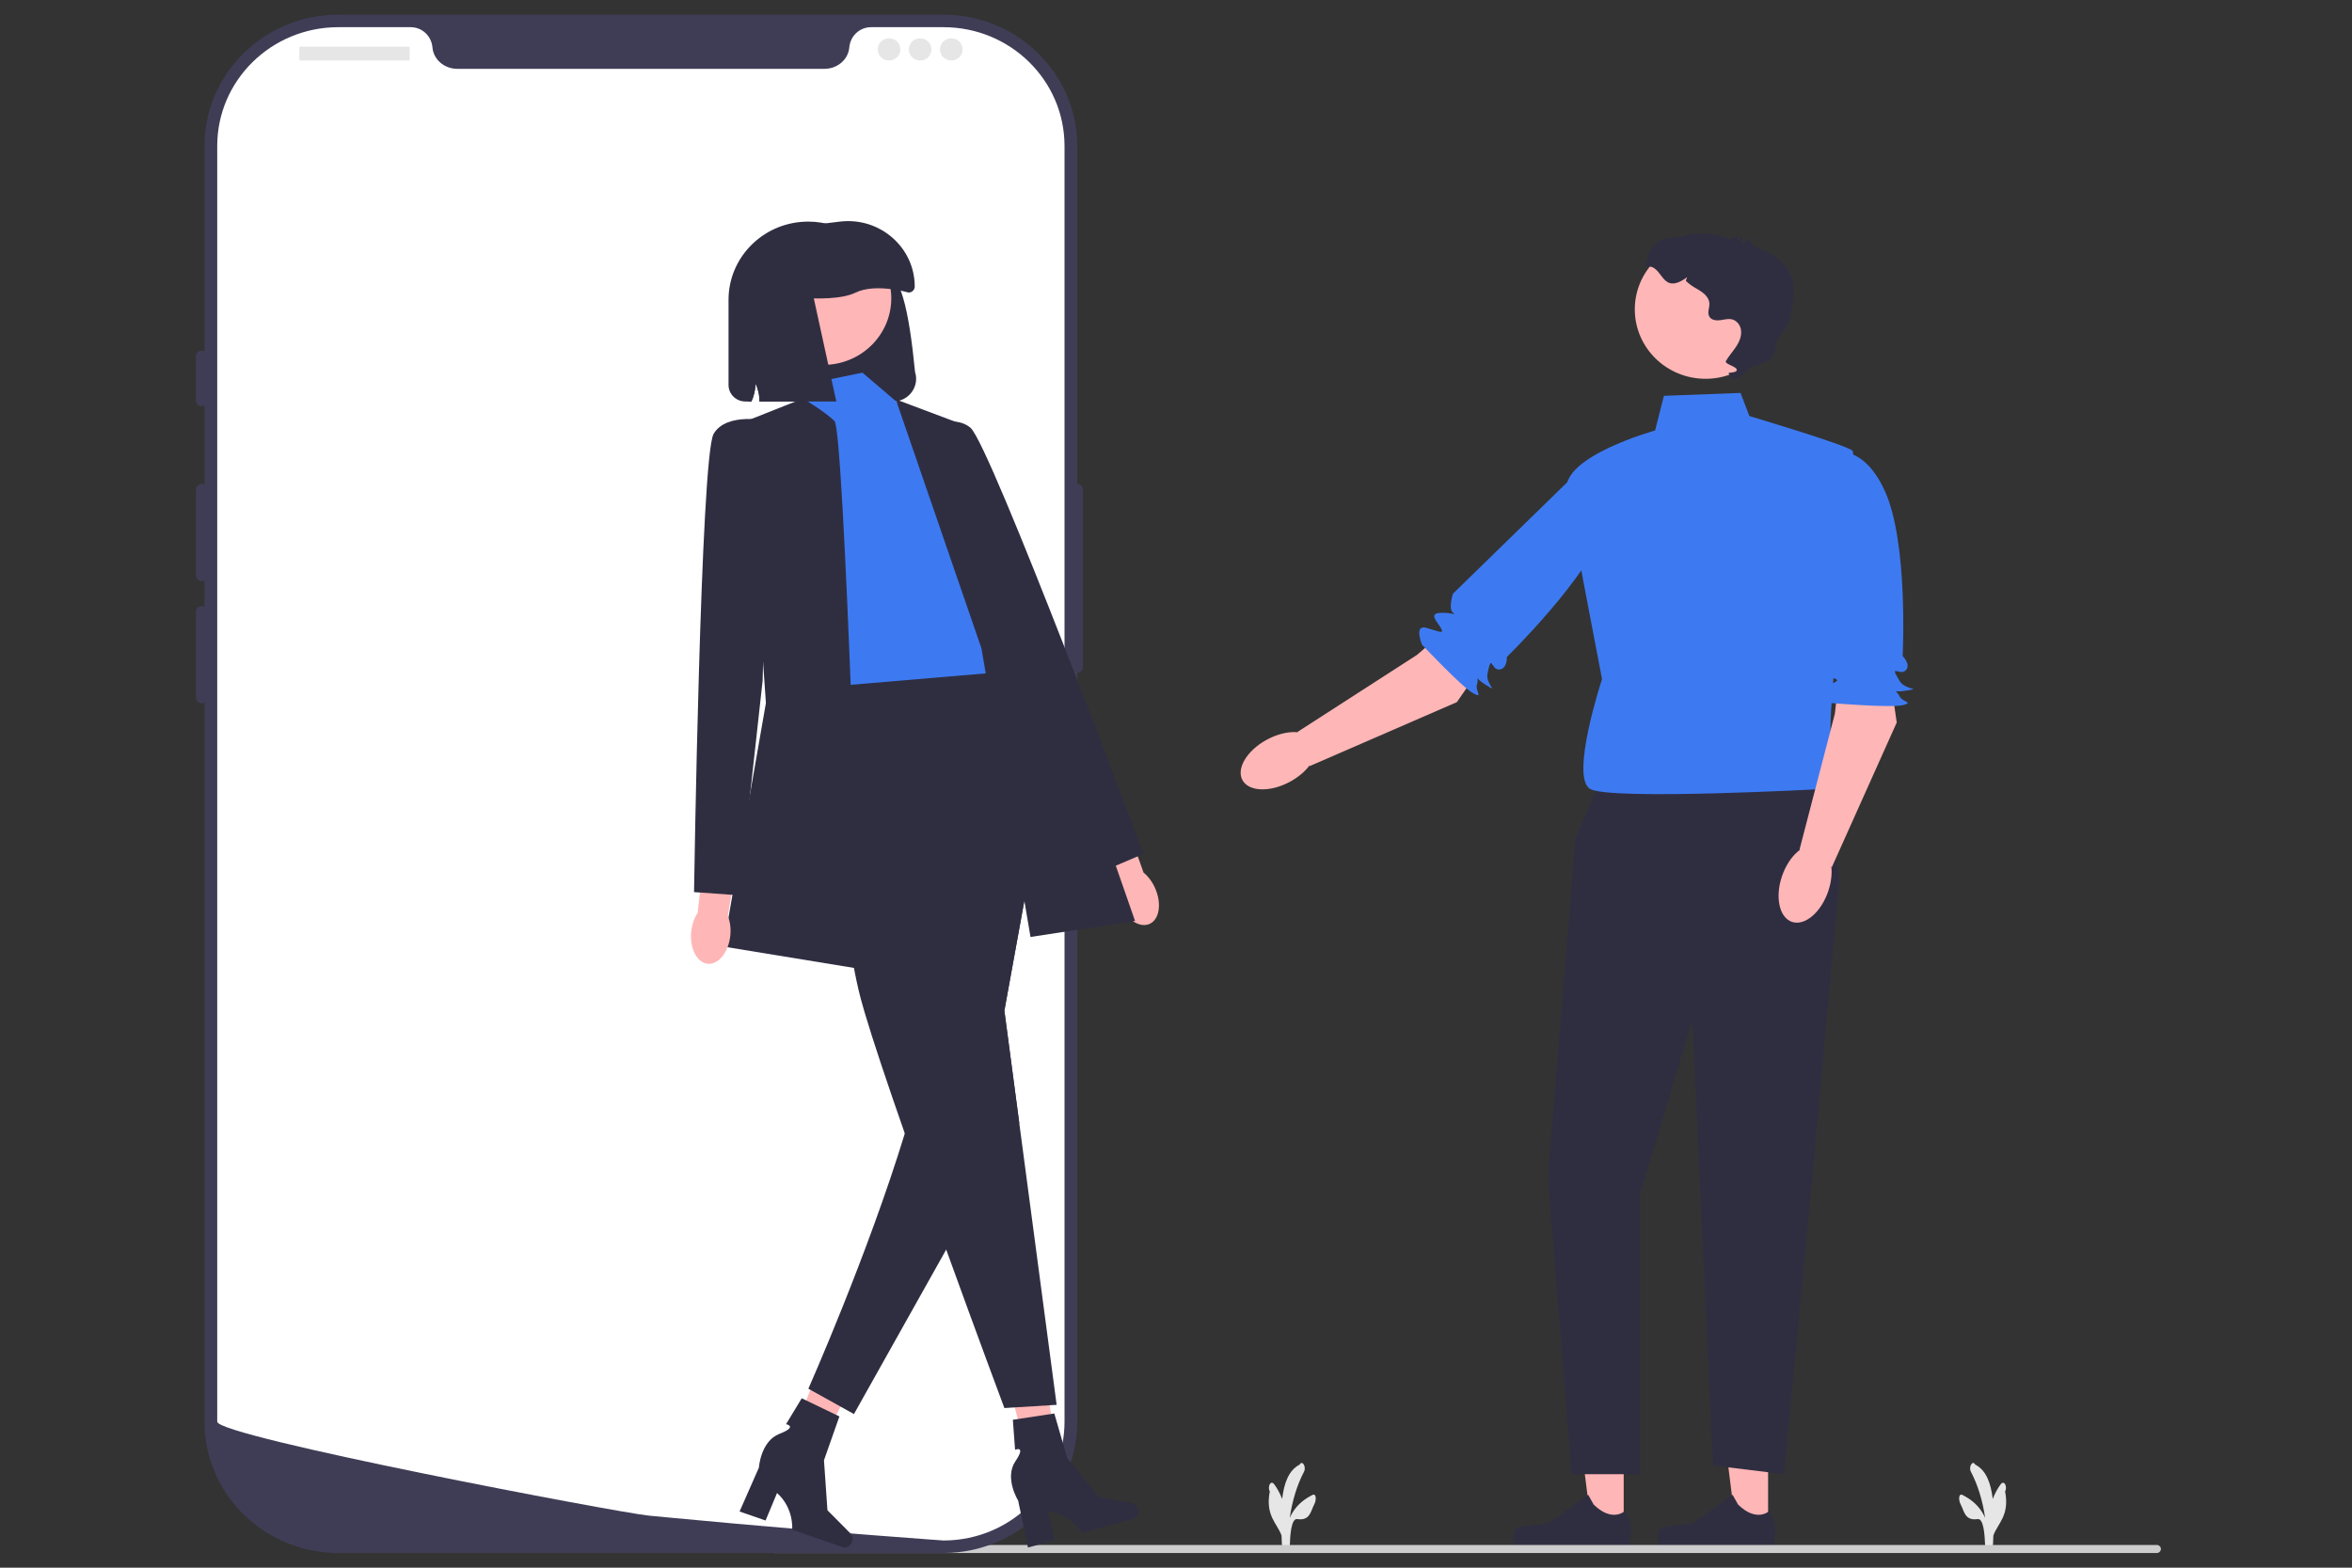 <svg width="480" height="320" viewBox="0 0 480 320" fill="none" xmlns="http://www.w3.org/2000/svg">
<rect x="0" y="0" width="480" height="320" fill="#333333" stroke="none"/>
<g clip-path="url(#clip0_66_2894)">
<path d="M360.837 312.437L354.355 312.437L351.272 287.905L360.839 287.906L360.837 312.437Z" fill="#FFB6B6"/>
<path d="M338.63 312.293C338.428 312.626 338.321 313.703 338.321 314.091C338.321 315.283 339.306 316.249 340.521 316.249H360.595C361.424 316.249 362.096 315.59 362.096 314.777V313.957C362.096 313.957 363.089 311.492 361.044 308.455C361.044 308.455 358.503 310.833 354.706 307.108L353.587 305.117L345.482 310.933L340.989 311.476C340.007 311.595 339.135 311.458 338.63 312.293Z" fill="#2F2E41"/>
<path d="M331.367 312.437L324.885 312.437L321.801 287.905L331.368 287.906L331.367 312.437Z" fill="#FFB6B6"/>
<path d="M309.159 312.293C308.957 312.626 308.851 313.703 308.851 314.091C308.851 315.283 309.836 316.249 311.051 316.249H331.124C331.953 316.249 332.625 315.59 332.625 314.777V313.957C332.625 313.957 333.618 311.492 331.573 308.455C331.573 308.455 329.032 310.833 325.236 307.108L324.116 305.117L316.011 310.933L311.519 311.476C310.536 311.595 309.664 311.458 309.159 312.293Z" fill="#2F2E41"/>
<path d="M371.239 159.282L326.131 160.462L321.533 171.084L315.907 240.129L320.718 300.911H334.764V243.544L345.377 208.262L349.587 299.141L364.088 300.911L370.036 238.358L375.449 178.756L371.239 159.282Z" fill="#2F2E41"/>
<path d="M355.213 80.206L339.576 80.796L337.772 87.877C337.772 87.877 318.526 93.189 319.728 100.27C320.931 107.351 326.946 138.628 326.946 138.628C326.946 138.628 320.33 158.692 324.54 161.052C328.75 163.413 372.134 161.052 372.134 161.052C372.134 161.052 375.662 152.201 373.858 151.02C372.053 149.84 379.271 93.189 378.068 92.008C376.865 90.828 357.017 84.927 357.017 84.927L355.213 80.206Z" fill="#3D7AF2"/>
<path d="M385.887 139.218L387.09 147.479L373.858 176.985L367.242 173.445L374.459 145.709L375.662 135.087L385.887 139.218Z" fill="#FFB6B6"/>
<path d="M373.256 92.598C373.256 92.598 379.872 89.648 384.684 100.27C389.495 110.892 388.292 133.907 388.292 133.907C388.292 133.907 390.097 135.677 388.894 136.857C387.691 138.038 385.405 135.26 387.691 139.013C388.894 140.988 392.502 140.398 388.894 140.988C385.285 141.578 386.55 139.929 387.691 142.168C388.292 143.349 390.698 143.349 388.292 143.939C385.887 144.529 373.782 143.516 373.782 143.516C373.782 143.516 369.648 141.578 372.054 140.398C374.459 139.218 375.662 138.985 374.459 138.512C373.256 138.038 370.249 138.038 372.054 136.267C373.858 134.497 375.061 134.497 373.858 134.497C372.655 134.497 371.301 131.653 371.301 131.653L373.256 92.598Z" fill="#3D7AF2"/>
<path d="M373.104 181.937C374.57 177.633 373.646 173.452 371.042 172.598C368.437 171.744 365.138 174.542 363.672 178.846C362.207 183.15 363.13 187.331 365.735 188.185C368.339 189.039 371.639 186.242 373.104 181.937Z" fill="#FFB6B6"/>
<path d="M302.103 136.423L297.318 143.323L267.28 156.378L264.822 149.388L289.201 133.665L297.384 126.611L302.103 136.423Z" fill="#FFB6B6"/>
<path d="M324.783 93.624C324.783 93.624 331.698 95.817 327.959 106.847C324.221 117.877 307.528 134.089 307.528 134.089C307.528 134.089 307.645 136.59 305.946 136.666C304.247 136.743 304.464 133.18 303.577 137.464C303.109 139.719 306.181 141.668 303.109 139.719C300.038 137.769 302.104 137.387 301.41 139.796C301.044 141.066 302.822 142.656 300.639 141.502C298.456 140.347 290.207 131.596 290.207 131.596C290.207 131.596 288.483 127.431 291.071 128.15C293.659 128.868 294.707 129.492 294.144 128.346C293.58 127.201 291.358 125.213 293.907 125.097C296.456 124.982 297.345 125.777 296.456 124.982C295.567 124.187 296.52 121.191 296.52 121.191L324.783 93.624Z" fill="#3D7AF2"/>
<path d="M263.322 159.539C267.361 157.328 269.55 153.627 268.211 151.275C266.873 148.922 262.514 148.807 258.476 151.019C254.437 153.231 252.248 156.931 253.586 159.284C254.925 161.637 259.284 161.751 263.322 159.539Z" fill="#FFB6B6"/>
<path d="M348.077 77.321C356.054 77.321 362.52 70.976 362.52 63.149C362.52 55.322 356.054 48.977 348.077 48.977C340.1 48.977 333.633 55.322 333.633 63.149C333.633 70.976 340.1 77.321 348.077 77.321Z" fill="#FFB6B6"/>
<path d="M336.539 51.75C337.274 49.705 339.313 48.464 341.523 48.513C341.617 48.515 341.71 48.514 341.803 48.51C342.916 48.465 343.984 48.092 345.075 47.874C347.109 47.466 349.253 47.602 351.216 48.265C351.826 48.471 352.437 48.729 353.082 48.729C353.727 48.73 354.43 48.382 354.587 47.768C354.625 48.324 354.662 48.88 354.699 49.436C354.909 48.986 355.119 48.536 355.329 48.086L355.749 49.88L357.097 48.381C356.976 49.042 357.369 49.708 357.9 50.13C358.432 50.553 359.089 50.787 359.718 51.05C362.435 52.186 364.986 54.198 365.768 56.992C366.263 58.757 366.004 60.63 365.742 62.443C365.511 64.045 365.259 65.703 364.371 67.067C363.802 67.942 362.982 68.677 362.635 69.657C362.312 70.571 362.435 71.617 361.975 72.473C361.514 73.332 360.561 73.818 359.629 74.145C358.697 74.471 357.705 74.702 356.903 75.271C356.1 75.839 355.168 77.476 353.419 77.388L352.854 76.347C352.273 75.883 354.423 76.251 354.445 75.516C354.468 74.781 351.859 74.327 352.229 73.688C352.796 72.708 353.563 71.855 354.202 70.918C354.949 69.822 355.536 68.542 355.279 67.204C355.178 66.684 354.93 66.193 354.552 65.815C353.463 64.725 352.248 65.204 351.067 65.36C350.253 65.468 349.281 65.344 348.859 64.653C348.364 63.844 348.915 62.816 348.848 61.876C348.776 60.88 348.007 60.063 347.17 59.495C346.333 58.927 345.382 58.513 344.629 57.841C343.876 57.169 343.995 57.518 344.323 56.572C338.723 60.693 339.551 53.578 335.791 54.467C335.97 53.545 336.221 52.636 336.539 51.75L336.539 51.75Z" fill="#2F2E41"/>
<path d="M267.851 305.15C266.379 305.905 264.906 306.925 263.791 308.732C263.581 309.072 263.394 309.443 263.218 309.827C263.713 306.373 264.7 303.123 266.122 300.416C266.646 299.417 265.765 297.953 265.237 298.959V298.959C262.983 300.108 262.033 302.795 261.67 305.976C261.222 304.837 260.671 303.808 260.028 302.953C259.766 302.603 259.4 302.53 259.144 302.953C258.924 303.314 258.879 304.058 259.144 304.41C258.174 309.409 260.677 310.958 261.542 313.447C261.561 313.999 261.582 314.544 261.601 315.076C261.62 315.604 261.824 315.918 262.062 316.026C262.177 316.32 262.385 316.523 262.596 316.523C262.951 316.523 263.203 316.05 263.222 315.492C263.292 313.446 263.505 309.893 264.743 310.081C267.381 310.483 267.503 308.389 268.183 307.137C268.719 306.152 268.623 304.755 267.851 305.15H267.851Z" fill="#E6E6E6"/>
<path d="M400.496 305.15C401.968 305.905 403.44 306.925 404.556 308.732C404.766 309.072 404.953 309.443 405.128 309.827C404.634 306.373 403.647 303.123 402.225 300.416C401.701 299.417 402.582 297.953 403.11 298.959V298.959C405.364 300.108 406.314 302.795 406.676 305.976C407.125 304.837 407.676 303.808 408.318 302.953C408.581 302.603 408.946 302.53 409.203 302.953C409.423 303.314 409.467 304.058 409.203 304.41C410.173 309.409 407.669 310.958 406.805 313.447C406.786 313.999 406.765 314.544 406.745 315.076C406.726 315.604 406.522 315.918 406.285 316.026C406.169 316.32 405.962 316.523 405.75 316.523C405.396 316.523 405.144 316.05 405.125 315.492C405.055 313.446 404.842 309.893 403.603 310.081C400.966 310.483 400.844 308.389 400.163 307.137C399.628 306.152 399.724 304.755 400.496 305.15Z" fill="#E6E6E6"/>
<path d="M157.033 316.183C157.033 316.636 157.404 317 157.866 317H440.167C440.629 317 441 316.636 441 316.183C441 315.729 440.629 315.365 440.167 315.365H157.866C157.404 315.365 157.033 315.729 157.033 316.183Z" fill="#CCCCCC"/>
<path d="M192.538 317H69.042C53.984 317 41.733 304.98 41.733 290.204V29.795C41.733 15.02 53.984 3 69.042 3H192.538C207.596 3 219.847 15.02 219.847 29.795V290.204C219.847 304.98 207.596 317 192.538 317Z" fill="#3F3D56"/>
<path d="M219.847 98.787C219.21 98.787 218.692 99.296 218.692 99.921V136.195C218.692 136.82 219.21 137.329 219.847 137.329C220.484 137.329 221.002 136.82 221.002 136.195V99.921C221.002 99.296 220.484 98.787 219.847 98.787Z" fill="#3F3D56"/>
<path d="M217.248 29.795V290.2C217.248 303.06 207.047 313.58 194.148 314.396H194.142C193.951 314.407 193.76 314.419 193.564 314.424C193.223 314.441 192.882 314.447 192.536 314.447C192.536 314.447 191.265 314.356 188.943 314.186C186.598 314.016 183.184 313.761 178.926 313.427C177.65 313.33 176.304 313.223 174.883 313.109C172.052 312.883 168.944 312.633 165.611 312.35C164.283 312.242 162.908 312.123 161.504 312.004C154.33 311.398 146.295 310.689 137.82 309.884C136.388 309.754 134.944 309.618 133.488 309.476C133.107 309.437 132.72 309.403 132.333 309.363C126.29 308.779 44.333 293.238 44.333 290.2V29.795C44.333 16.402 55.395 5.548 69.045 5.548H83.798C86.155 5.548 88.049 7.351 88.252 9.658C88.269 9.811 88.286 9.964 88.315 10.117C88.743 12.435 90.909 14.05 93.312 14.05H168.269C170.672 14.05 172.838 12.435 173.265 10.117C173.294 9.964 173.311 9.811 173.329 9.658C173.531 7.351 175.426 5.548 177.783 5.548H192.536C206.186 5.548 217.248 16.402 217.248 29.795H217.248Z" fill="white"/>
<path d="M41.155 71.581C40.518 71.581 40 72.09 40 72.715V81.784C40 82.409 40.518 82.917 41.155 82.917C41.792 82.917 42.311 82.409 42.311 81.784V72.715C42.311 72.09 41.792 71.581 41.155 71.581Z" fill="#3F3D56"/>
<path d="M41.155 98.787C40.518 98.787 40 99.296 40 99.921V117.491C40 118.116 40.518 118.625 41.155 118.625C41.792 118.625 42.311 118.116 42.311 117.491V99.921C42.311 99.296 41.792 98.787 41.155 98.787Z" fill="#3F3D56"/>
<path d="M41.155 123.726C40.518 123.726 40 124.234 40 124.859V142.43C40 143.055 40.518 143.563 41.155 143.563C41.792 143.563 42.311 143.055 42.311 142.43V124.859C42.311 124.234 41.792 123.726 41.155 123.726Z" fill="#3F3D56"/>
<path d="M83.396 9.518H61.302C61.182 9.518 61.084 9.613 61.084 9.731V12.139C61.084 12.257 61.182 12.352 61.302 12.352H83.396C83.516 12.352 83.613 12.257 83.613 12.139V9.731C83.613 9.613 83.516 9.518 83.396 9.518Z" fill="#E6E6E6"/>
<path d="M181.433 12.352C182.709 12.352 183.744 11.337 183.744 10.085C183.744 8.833 182.709 7.818 181.433 7.818C180.157 7.818 179.123 8.833 179.123 10.085C179.123 11.337 180.157 12.352 181.433 12.352Z" fill="#E6E6E6"/>
<path d="M187.787 12.352C189.063 12.352 190.098 11.337 190.098 10.085C190.098 8.833 189.063 7.818 187.787 7.818C186.511 7.818 185.477 8.833 185.477 10.085C185.477 11.337 186.511 12.352 187.787 12.352Z" fill="#E6E6E6"/>
<path d="M194.142 12.352C195.418 12.352 196.452 11.337 196.452 10.085C196.452 8.833 195.418 7.818 194.142 7.818C192.866 7.818 191.831 8.833 191.831 10.085C191.831 11.337 192.866 12.352 194.142 12.352Z" fill="#E6E6E6"/>
<path d="M211.001 302.164L216.332 300.847L212.691 276.694L204.823 278.637L211.001 302.164Z" fill="#FFB6B6"/>
<path d="M232.236 308.067C232.484 308.945 232.05 309.829 231.267 310.042L220.753 312.901C220.753 312.901 218.566 309.101 213.851 308.491L215.208 314.408L209.784 315.882L207.791 306.318C207.791 306.318 204.922 301.691 207.21 298.305C209.499 294.919 207.159 295.939 207.159 295.939L206.704 289.808L215.167 288.525L217.803 297.628L224.336 305.598L230.969 306.84C231.559 306.951 232.057 307.433 232.236 308.067H232.236Z" fill="#2F2E41"/>
<path d="M159.935 297.967L165.075 299.881L176.181 278.032L168.595 275.206L159.935 297.967Z" fill="#FFB6B6"/>
<path d="M173.903 314.734C173.594 315.594 172.722 316.075 171.956 315.81L161.667 312.248C161.667 312.248 162.09 307.904 158.58 304.756L156.241 310.37L150.934 308.532L154.879 299.57C154.879 299.57 155.226 294.165 159.078 292.674C162.93 291.183 160.416 290.705 160.416 290.705L163.62 285.422L171.308 289.124L168.158 298.068L168.865 308.273L173.58 313.017C173.999 313.439 174.126 314.114 173.903 314.734L173.903 314.734Z" fill="#2F2E41"/>
<path d="M182.253 81.955H154.973C155.013 80.699 154.74 79.443 154.18 78.318C154.166 79.568 153.88 80.817 153.353 81.955H152.113C150.22 81.955 148.68 80.444 148.68 78.586V61.193C148.68 52.676 155.5 45.657 164.167 45.252C164.427 45.239 164.68 45.232 164.94 45.232C172 45.232 178.307 49.726 180.453 56.385C183.607 54.959 185.493 63.064 186.747 75.937C187.7 78.92 185.433 81.955 182.253 81.955Z" fill="#2F2E41"/>
<path d="M235.786 181.397C237.138 184.543 236.581 187.778 234.54 188.622C232.5 189.466 229.75 187.601 228.398 184.455C227.806 183.078 227.58 181.684 227.684 180.481L222.125 167.081L228.589 164.655L233.383 178.122C234.334 178.889 235.194 180.02 235.786 181.397Z" fill="#FFB6B6"/>
<path d="M176.013 76.068L162.974 78.744L164.974 84.632L160.974 129.658L167.64 144.158L208.308 140.887L198.307 121.263C198.307 121.263 202.307 104.91 196.974 101.639C191.641 98.368 182.974 82.015 182.974 82.015L176.013 76.068V76.068Z" fill="#3D7AF2"/>
<path d="M163.858 81.348L152.307 85.94L156.307 143.503L147.64 193.217L175.64 197.796C175.64 197.796 172.307 87.902 170.307 85.94C168.307 83.977 163.858 81.348 163.858 81.348V81.348Z" fill="#2F2E41"/>
<path d="M186.482 88.529C186.482 88.529 193.999 83.863 198.06 87.318C202.121 90.773 233.386 174.288 233.386 174.288L224.953 177.883L205.613 138.095L186.482 88.529H186.482Z" fill="#2F2E41"/>
<path d="M208.014 229.241L215.641 286.758L204.974 287.413C204.974 287.413 199.427 272.564 193.101 255.072C191.754 251.363 190.374 247.537 189.007 243.703C187.527 239.543 186.054 235.383 184.654 231.367C181.194 221.463 178.161 212.449 176.427 206.562C176.127 205.528 175.861 204.593 175.641 203.769C170.974 186.186 168.307 140.233 168.307 140.233L206.974 136.962L207.388 137.466L215.641 147.585L215.254 149.724L204.974 206.3L208.014 229.241L208.014 229.241Z" fill="#2F2E41"/>
<path d="M204.974 206.3L208.014 229.24L194.341 252.861L193.101 255.072L174.274 288.642L164.974 283.468C164.974 283.468 177.074 256.184 184.654 231.366C185.494 228.639 186.274 225.937 186.974 223.307C189.034 215.608 185.661 201.558 186.981 197.685C191.441 184.616 205.974 158.47 212.721 146.624L215.254 149.724L204.974 206.3Z" fill="#2F2E41"/>
<path d="M182.805 81.517L196.307 86.594L231.641 187.984L210.307 191.255L200.307 132.383L182.805 81.517Z" fill="#2F2E41"/>
<path d="M149.046 190.96C148.702 194.358 146.637 196.938 144.434 196.723C142.23 196.509 140.723 193.581 141.066 190.183C141.217 188.696 141.697 187.366 142.374 186.358L144.015 171.98L150.875 172.879L148.53 186.957C148.992 188.076 149.196 189.473 149.046 190.96V190.96Z" fill="#FFB6B6"/>
<path d="M156.974 85.94C156.974 85.94 148.307 83.977 145.64 88.556C142.973 93.135 141.64 182.097 141.64 182.097L150.811 182.751L155.64 138.924L156.974 85.94V85.94Z" fill="#2F2E41"/>
<path d="M168.034 74.481C175.688 74.481 181.893 68.394 181.893 60.884C181.893 53.374 175.688 47.286 168.034 47.286C160.38 47.286 154.176 53.374 154.176 60.884C154.176 68.394 160.38 74.481 168.034 74.481Z" fill="#FFB6B6"/>
<path d="M185.431 59.715C185.431 59.715 178.68 57.752 174.638 59.715C169.021 62.442 154.68 59.715 154.68 59.715V53.568C154.68 49.979 157.403 46.952 161.032 46.507L171.381 45.238C179.505 44.241 186.68 50.456 186.68 58.489V58.489C186.68 59.166 186.121 59.715 185.431 59.715Z" fill="#2F2E41"/>
<path d="M170.68 81.955H154.973C155.013 80.699 154.74 79.443 154.18 78.318C154.166 79.567 153.88 80.817 153.353 81.955H152.68V54.481H164.68L170.68 81.955Z" fill="#2F2E41"/>
</g>
<defs>
<clipPath id="clip0_66_2894">
<rect width="401" height="314" fill="white" transform="translate(40 3)"/>
</clipPath>
</defs>
</svg>
